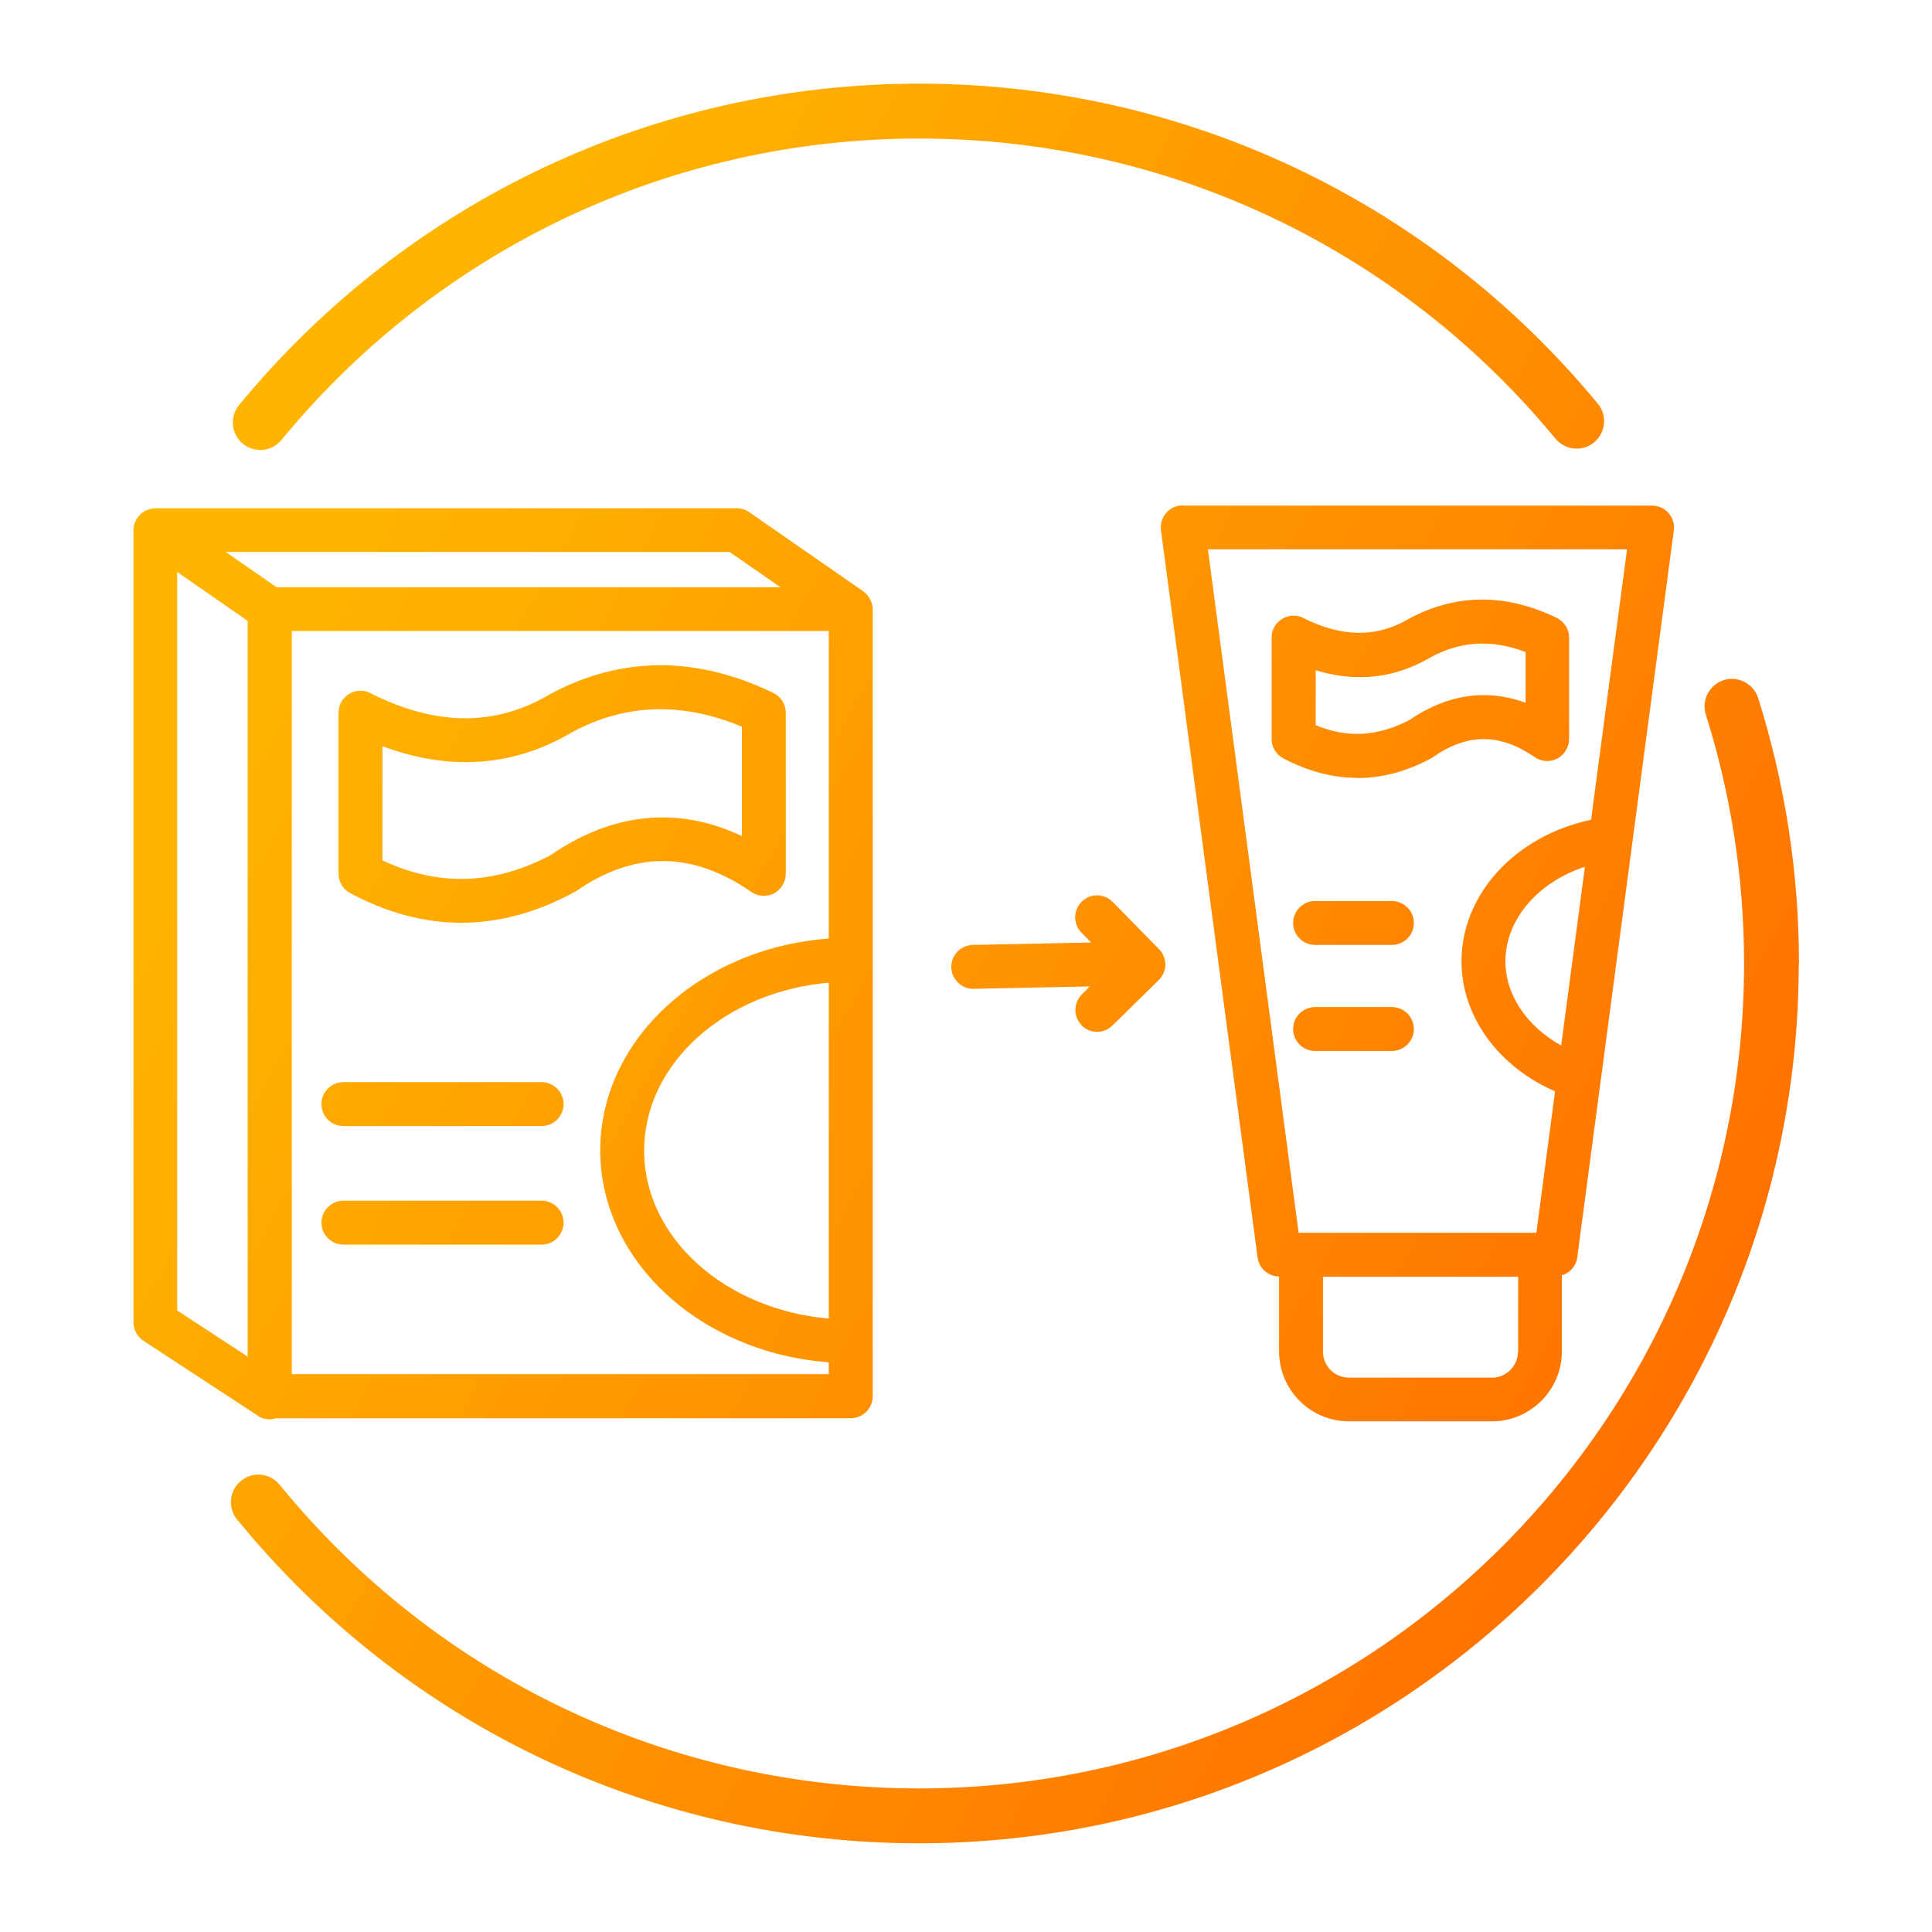 <?xml version="1.0" encoding="UTF-8"?>
<svg id="icons" xmlns="http://www.w3.org/2000/svg" xmlns:xlink="http://www.w3.org/1999/xlink" viewBox="0 0 88 88">
  <defs>
    <style>
      .cls-1 {
        fill: url(#linear-gradient);
      }
    </style>
    <linearGradient id="linear-gradient" x1="14.5" y1="28.71" x2="80.82" y2="65.51" gradientUnits="userSpaceOnUse">
      <stop offset="0" stop-color="#ffb400"/>
      <stop offset="1" stop-color="#ff6d00"/>
    </linearGradient>
  </defs>
  <path class="cls-1" d="M81.93,43.89c0,22.1-17.98,40.07-40.07,40.07-12.09,0-23.41-5.38-31.06-14.75-.44-.53-.36-1.32.18-1.76.53-.44,1.32-.36,1.76.18,7.17,8.79,17.79,13.83,29.13,13.83,20.72,0,37.57-16.86,37.57-37.57,0-3.87-.59-7.68-1.74-11.34-.21-.66.16-1.36.81-1.57s1.36.16,1.57.81c1.23,3.9,1.86,7.97,1.86,12.09ZM11.85,20.5c.36,0,.72-.16.97-.46,7.17-8.72,17.76-13.73,29.04-13.73s21.82,4.98,28.99,13.67c.44.53,1.23.61,1.76.17.53-.44.61-1.23.17-1.76-7.65-9.27-18.92-14.58-30.92-14.58s-23.32,5.34-30.97,14.64c-.44.53-.36,1.32.17,1.76.23.19.51.28.79.28ZM11.74,64.48l-5.21-3.41c-.28-.19-.45-.5-.45-.84V24.14c0-.1.02-.19.04-.28,0,0,0,0,0-.01,0-.02.02-.04.03-.06.03-.07.06-.13.1-.19.02-.03.05-.06.07-.09.04-.05.08-.09.13-.13.03-.03.06-.05.1-.07.02-.02.04-.04.07-.05.03-.01.06-.02.09-.03.04-.01.07-.03.11-.04.06-.02.13-.03.2-.03.02,0,.05-.01.07-.01h26.47c.2,0,.4.06.57.18l5.2,3.61s.05.05.08.07c.03.03.06.06.09.09.05.06.1.13.13.2.02.03.04.06.05.1.04.11.07.23.07.35,0,0,0,0,0,0v35.85c0,.55-.45,1-1,1H12.57c-.09.03-.19.05-.28.05-.19,0-.38-.05-.55-.16ZM37.75,62.59v-.54c-5.82-.43-10.41-4.59-10.41-9.65s4.58-9.22,10.41-9.65v-14.01H13.29v33.85h24.46ZM37.75,44.76c-4.72.41-8.41,3.68-8.41,7.65s3.69,7.24,8.41,7.65v-15.3ZM33.23,25.14H10.28l2.32,1.61h22.95l-2.32-1.61ZM8.07,59.69l3.21,2.1V28.28l-3.21-2.23v33.64ZM24.67,49.29h-9.03c-.55,0-1,.45-1,1s.45,1,1,1h9.03c.55,0,1-.45,1-1s-.45-1-1-1ZM24.67,54.69h-9.03c-.55,0-1,.45-1,1s.45,1,1,1h9.03c.55,0,1-.45,1-1s-.45-1-1-1ZM26.18,40.62s-.07.04-.1.06c-1.69.9-3.38,1.35-5.07,1.35s-3.38-.45-5.06-1.35c-.32-.17-.53-.51-.53-.88v-7.34c0-.35.18-.67.48-.85.29-.18.66-.2.97-.04,3.01,1.52,5.7,1.53,8.22.03,3.22-1.72,6.62-1.73,10.13-.04.35.17.57.52.57.9v7.34c0,.37-.21.71-.53.89-.33.17-.73.15-1.03-.06-2.73-1.88-5.36-1.88-8.05,0ZM33.79,38.07v-4.97c-2.7-1.13-5.29-1.06-7.71.24-2.66,1.58-5.57,1.8-8.66.65v5.2c2.56,1.2,5.08,1.12,7.66-.24,2.83-1.95,5.81-2.24,8.71-.87ZM53.88,23.03h21.37c.29,0,.56.12.75.34.19.22.28.51.24.79l-4.4,33.12c-.05.39-.33.7-.7.81v3.47c0,1.75-1.43,3.18-3.18,3.18h-6.52c-1.75,0-3.18-1.43-3.18-3.18v-3.42c-.5,0-.91-.37-.98-.87l-4.4-33.12c-.04-.29.05-.57.24-.79.19-.22.46-.34.75-.34ZM69.15,61.57v-3.42h-8.89v3.42c0,.65.53,1.18,1.18,1.18h6.52c.65,0,1.18-.53,1.18-1.18ZM72.19,39.48c-2.14.7-3.62,2.4-3.62,4.31,0,1.54.99,2.97,2.54,3.83l1.08-8.14ZM55.02,25.03l4.13,31.12h10.83l.85-6.44c-2.57-1.12-4.26-3.4-4.26-5.92,0-3.07,2.46-5.72,5.9-6.45l1.64-12.32h-19.09ZM61.81,35.43c-1.12,0-2.24-.3-3.36-.89-.32-.17-.53-.51-.53-.88v-4.62c0-.35.18-.67.48-.85.3-.18.66-.2.97-.04,1.77.89,3.35.9,4.81.03,2.15-1.15,4.4-1.16,6.72-.04.35.17.57.52.57.9v4.62c0,.37-.21.71-.53.89-.33.17-.73.15-1.03-.06-1.6-1.1-3.07-1.1-4.64,0-.03.02-.07.04-.1.06-1.12.6-2.24.89-3.36.89ZM59.93,33.03c1.42.6,2.82.52,4.26-.23,1.72-1.18,3.53-1.44,5.3-.79v-2.31c-1.52-.58-2.94-.51-4.31.23-1.62.96-3.38,1.17-5.25.6v2.51ZM59.9,41.04c-.55,0-1,.45-1,1s.45,1,1,1h3.5c.55,0,1-.45,1-1s-.45-1-1-1h-3.5ZM59.9,47.87h3.5c.55,0,1-.45,1-1s-.45-1-1-1h-3.5c-.55,0-1,.45-1,1s.45,1,1,1ZM49.26,46.7c.2.2.46.3.71.3s.51-.1.7-.29l2.11-2.07c.19-.19.3-.44.3-.7s-.1-.52-.29-.71l-2.11-2.15c-.39-.39-1.02-.4-1.41-.01-.39.39-.4,1.02-.01,1.41l.44.45-5.39.11c-.55.01-.99.47-.98,1.02.01.54.46.98,1,.98h.02l5.29-.11-.36.36c-.39.39-.4,1.02-.01,1.41Z"/>
</svg>